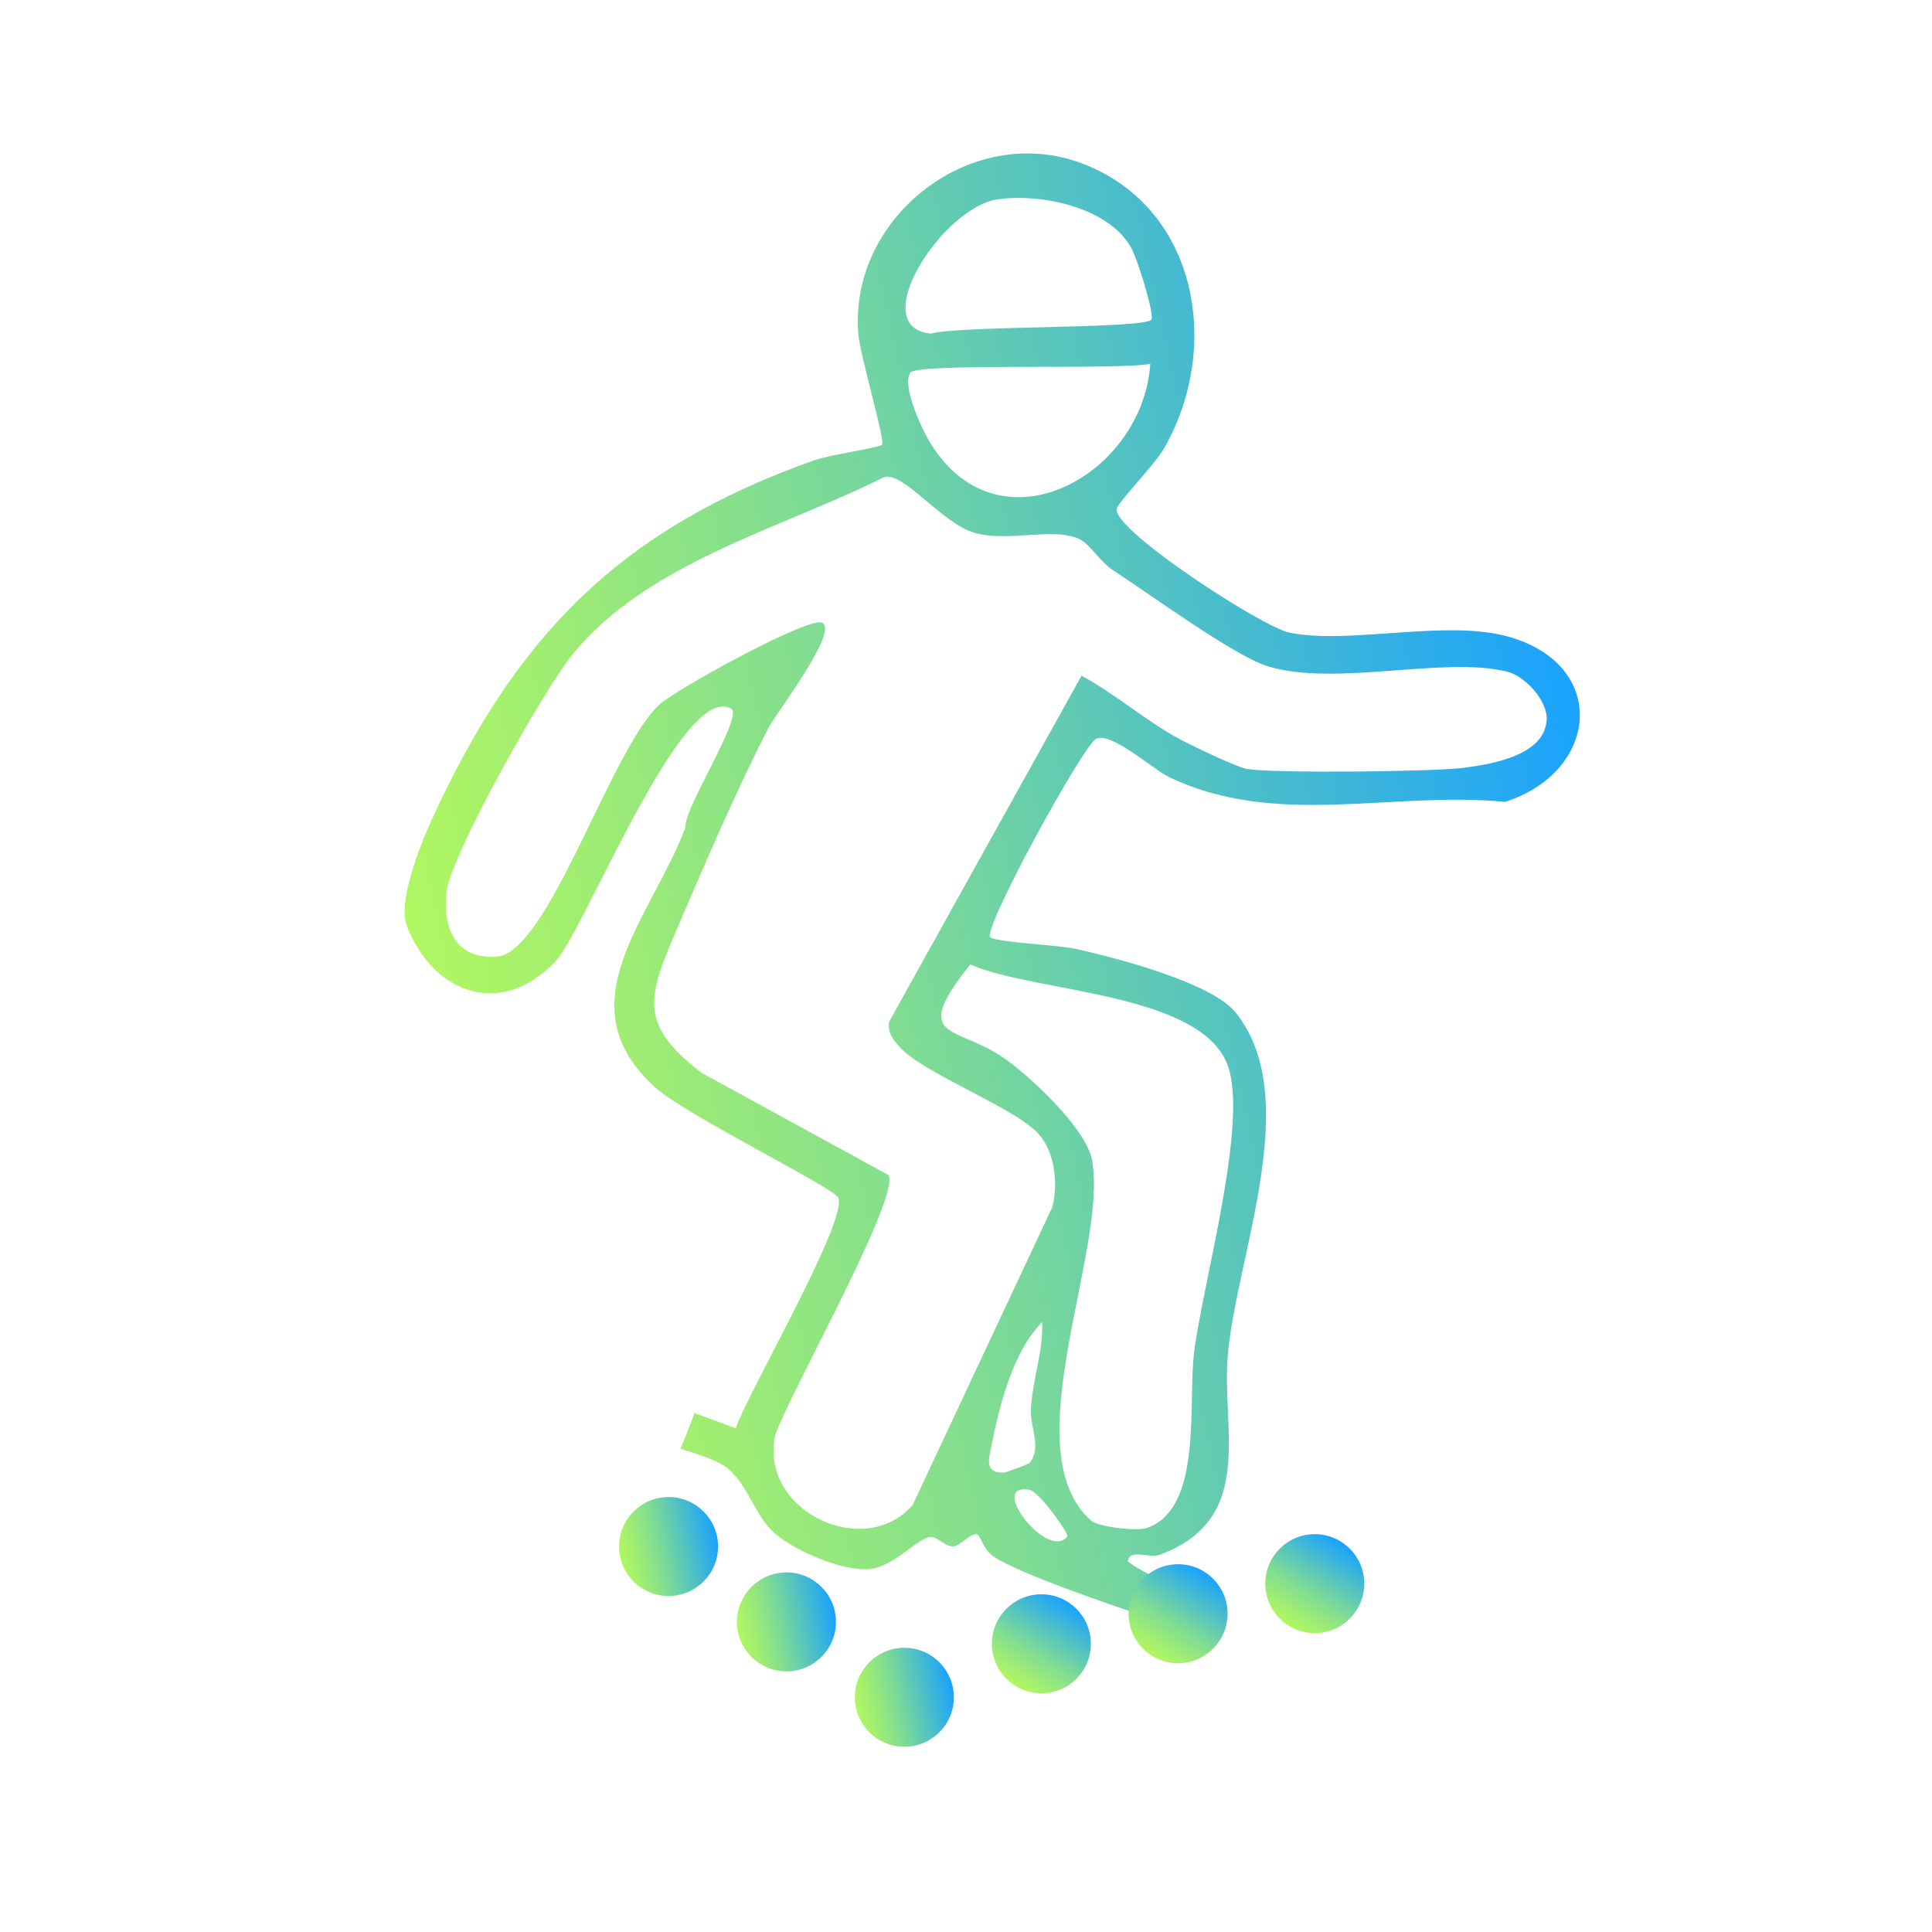 <?xml version="1.0" encoding="UTF-8"?>
<svg id="Layer_1" data-name="Layer 1" xmlns="http://www.w3.org/2000/svg" xmlns:xlink="http://www.w3.org/1999/xlink" viewBox="0 0 179.92 179.92">
  <defs>
    <style>
      .cls-1 {
        fill: url(#linear-gradient-2);
      }

      .cls-2 {
        fill: url(#linear-gradient-4);
      }

      .cls-3 {
        fill: url(#linear-gradient-3);
      }

      .cls-4 {
        fill: url(#linear-gradient-5);
      }

      .cls-5 {
        fill: url(#linear-gradient-7);
      }

      .cls-6 {
        fill: url(#linear-gradient-6);
      }

      .cls-7 {
        fill: url(#linear-gradient);
      }
    </style>
    <linearGradient id="linear-gradient" x1="39.32" y1="82.92" x2="150.4" y2="82.92" gradientTransform="translate(-16.05 24.15) rotate(-12.41)" gradientUnits="userSpaceOnUse">
      <stop offset="0" stop-color="#b0f761"/>
      <stop offset=".13" stop-color="#a3ef6e"/>
      <stop offset=".38" stop-color="#81dd91"/>
      <stop offset=".71" stop-color="#4cbec9"/>
      <stop offset="1" stop-color="#19a2ff"/>
    </linearGradient>
    <linearGradient id="linear-gradient-2" x1="46.12" y1="133.9" x2="55.34" y2="133.9" xlink:href="#linear-gradient"/>
    <linearGradient id="linear-gradient-3" x1="55.34" y1="143.12" x2="64.55" y2="143.12" xlink:href="#linear-gradient"/>
    <linearGradient id="linear-gradient-4" x1="64.55" y1="152.33" x2="73.77" y2="152.33" xlink:href="#linear-gradient"/>
    <linearGradient id="linear-gradient-5" x1="78.52" y1="140.79" x2="87.74" y2="140.79" gradientTransform="translate(-66.42 147.28) rotate(-57.41)" xlink:href="#linear-gradient"/>
    <linearGradient id="linear-gradient-6" x1="87.74" y1="150.01" x2="96.95" y2="150.01" gradientTransform="translate(-66.42 147.28) rotate(-57.41)" xlink:href="#linear-gradient"/>
    <linearGradient id="linear-gradient-7" x1="96.95" y1="159.22" x2="106.17" y2="159.22" gradientTransform="translate(-66.42 147.28) rotate(-57.41)" xlink:href="#linear-gradient"/>
  </defs>
  <path class="cls-7" d="M140.75,59.37c-5.93-1.8-14.96.71-20.69-.46-2.45-.5-16.1-9.31-16.08-11.47,0-.54,3.51-4.11,4.39-5.63,5.37-9.26,3.31-22.31-7.42-26.52-10.4-4.08-21.98,4.93-21.01,15.89.18,1.98,2.49,9.79,2.21,10.23-.17.27-4.91.95-6.29,1.44-18.19,6.45-27.82,16.39-35.64,33.45-1.07,2.32-3.21,7.7-2.33,9.94,2.51,6.39,8.84,8.58,13.84,3.29,2.69-2.84,11.81-26.14,16.36-23.53,1.19.68-4.44,9.29-4.28,11.11-3.2,8.46-11.4,16.39-2.76,24.19,2.74,2.48,16.6,9.32,17.01,10.22.96,2.09-8.44,18.22-9.55,21.49l-3.84-1.42c-.4,1.12-.84,2.23-1.31,3.32,1.62.49,3,.98,3.82,1.44,2.16,1.21,2.89,4.25,4.54,6.03,1.77,1.9,6.93,4.09,9.43,3.72,2.19-.32,4.28-2.83,5.49-2.97.65-.07,1.42.98,2.18.87.7-.1,1.72-1.4,2.22-1.07.34.23.56,1.46,1.62,2.11,3.39,2.07,13.17,5.14,17.53,6.75l1.31-3.36c-2.22-.84-4.52-1.6-6.47-3.01.09-1.26,2-.26,2.98-.63,8.97-3.35,5.73-11.6,6.33-18.59.81-9.3,7.12-24.01.72-31.92-2.24-2.77-10.97-5.03-14.7-5.88-1.88-.43-7.02-.59-8.12-1.09-.96-.43,8.64-17.95,9.84-18.51,1.44-.67,5.23,2.82,6.84,3.59,9.97,4.74,20.58,1.27,31.24,2.28,8.63-2.74,9.7-12.53.59-15.3ZM92.92,18.56c3.95-.56,10.18.69,12.36,4.4.69,1.17,2.23,6.33,1.95,6.8-.53.88-17.8.54-20.56,1.31-6.13-.64,1.13-11.78,6.25-12.51ZM84.78,34.7c.62-.93,19.44-.22,22.34-.82-.65,10.26-13.86,17.77-20.36,7.57-.85-1.33-2.82-5.49-1.98-6.75ZM92.3,134.77c.78-3.86,1.96-8.79,4.75-11.65.12,2.74-.9,5.3-1.05,8.14-.09,1.68,1.06,3.56-.13,4.99-.08.1-2.26.9-2.38.9-1.78,0-1.44-1.12-1.19-2.38ZM99.4,143.08c-1.78,2.34-7.55-5.03-3.52-4.34.89.15,3.69,4.11,3.52,4.34ZM114.39,99.38c1.81,5.4-2.36,20.07-3.18,26.48-.62,4.81.86,14.65-4.45,16.45-.87.29-4.47-.1-5.15-.7-7.35-6.52,1.56-25.02.1-33.53-.51-2.96-5.97-8.09-8.52-9.75-4.38-2.85-8.38-1.55-2.83-8.51,6.01,2.65,21.68,2.55,24.04,9.56ZM144.03,67.07c-.2,3.25-4.99,4.08-7.68,4.43-2.76.37-17.86.53-20.21.11-1.01-.18-4.68-1.96-5.9-2.58-3.21-1.63-6.29-4.37-9.52-6.1l-17.92,32.22c-.15.99.3,1.56.9,2.26,2.15,2.56,11.04,5.77,13.14,8.33,1.43,1.74,1.69,4.52,1.17,6.65l-13.02,27.77c-4.47,5.16-14.29.6-12.8-6.51,1.22-3.63,11.6-22.03,10.57-24.21l-17.44-9.54c-5.86-4.52-5.02-7.01-2.34-13.25,2.53-5.9,5.67-13.25,8.58-18.85.71-1.37,6.53-8.92,5.02-9.8-1.16-.67-13.5,6.13-15.1,7.55-4.58,4.07-10.39,23.26-15.26,23.55-3.79.23-5.01-2.63-4.63-6.06.38-3.43,9.07-18.79,11.61-21.95,6.98-8.7,19.48-11.81,29.15-16.67,1.86-.47,5.33,4.31,8.41,5.2,3.11.9,7.21-.54,9.72.56,1.04.46,1.9,2.1,3.17,2.92,3.31,2.15,11.33,8.01,14.42,8.95,6.34,1.93,16.49-.98,22.33.51,1.65.42,3.75,2.72,3.64,4.5Z"/>
  <circle class="cls-1" cx="62.26" cy="144.02" r="4.61"/>
  <circle class="cls-3" cx="73.24" cy="151.04" r="4.61"/>
  <circle class="cls-2" cx="84.22" cy="158.06" r="4.61"/>
  <circle class="cls-4" cx="96.98" cy="153.08" r="4.61"/>
  <circle class="cls-6" cx="109.71" cy="150.28" r="4.61"/>
  <circle class="cls-5" cx="122.44" cy="147.48" r="4.61"/>
</svg>